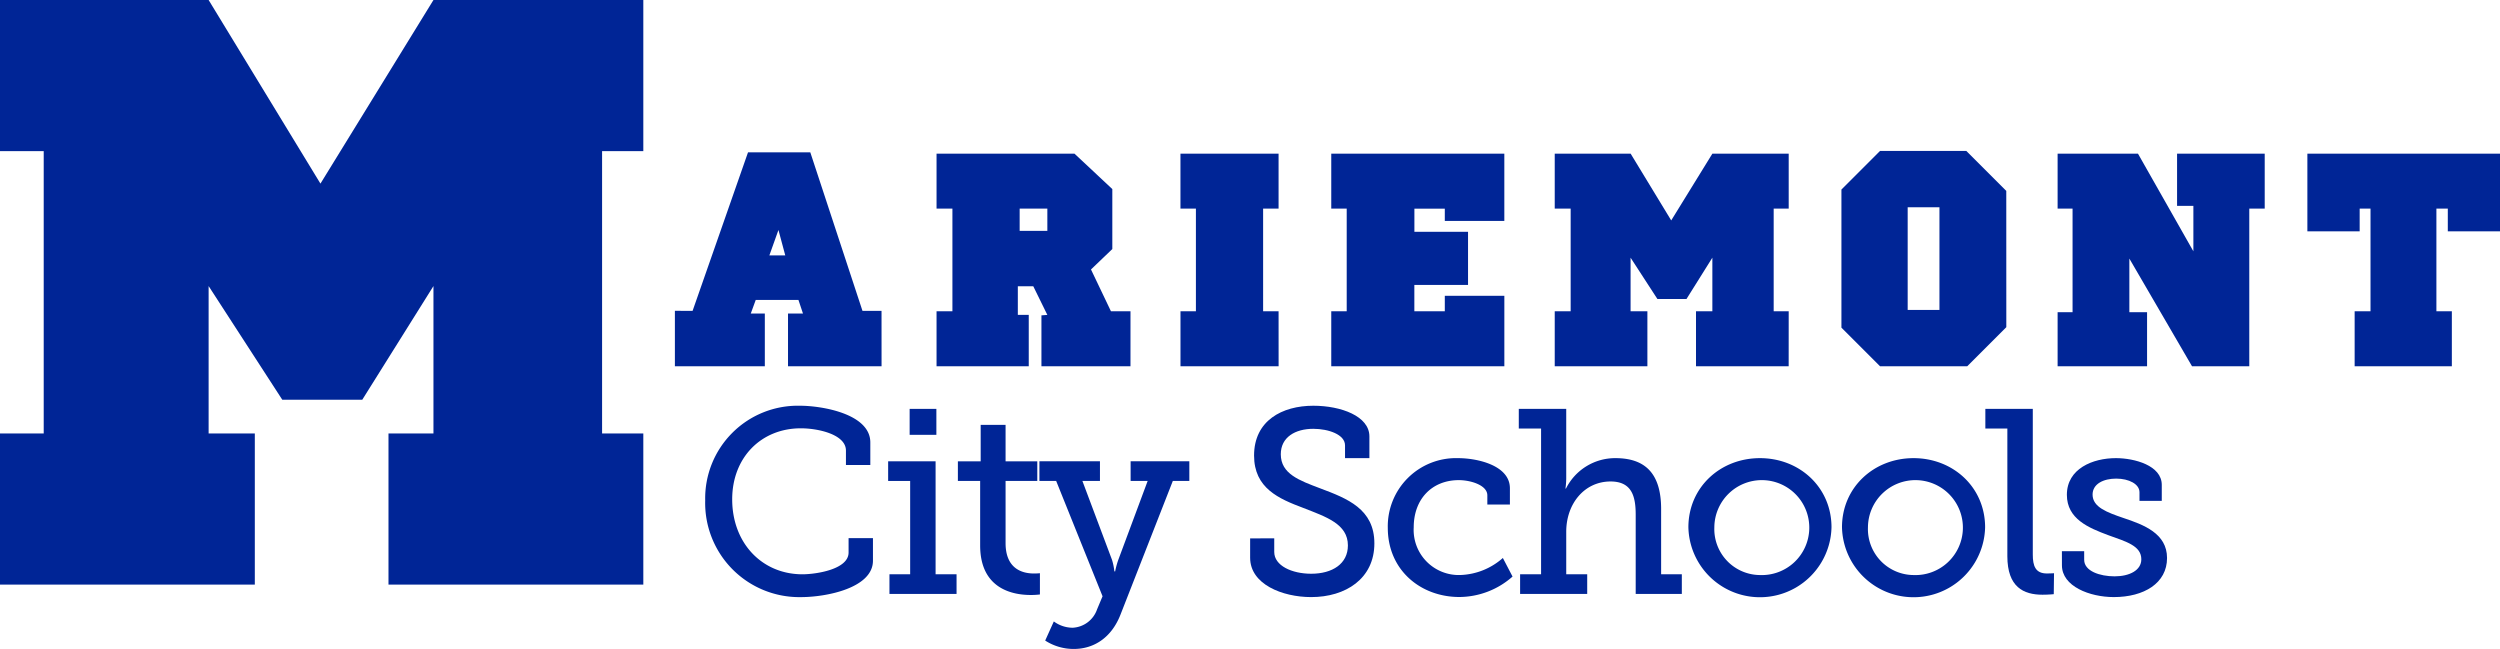 <svg xmlns="http://www.w3.org/2000/svg" width="376.665" height="97.777" viewBox="0 0 376.665 97.777"><g transform="translate(-20.101 -27.558)"><g transform="translate(126.349 88.688)"><path d="M190.672,117.494c3.358,0,10.624,1.223,10.624,5.529v3.4h-3.673v-2.172c0-2.448-4.225-3.356-6.792-3.356-5.963,0-10.346,4.383-10.346,10.7,0,6.6,4.5,11.295,10.584,11.295,1.975,0,6.951-.711,6.951-3.278v-2.172h3.672v3.4c0,4.107-6.989,5.489-10.86,5.489a14.185,14.185,0,0,1-14.414-14.571A13.957,13.957,0,0,1,190.672,117.494Z" transform="translate(-176.416 -117.494)" fill="#002596"/><path d="M217.169,143.11h3.12V129.051h-3.317v-2.961h7.147v17.02h3.159v2.962H217.169Zm3.041-24.919h4.028V122.1H220.21Z" transform="translate(-189.406 -117.717)" fill="#002596"/><path d="M235.784,130.186h-3.356v-2.961h3.435v-5.489h3.751v5.489h4.779v2.961h-4.779v9.36c0,4.067,2.765,4.581,4.266,4.581a8.96,8.96,0,0,0,.908-.04v3.2a10.817,10.817,0,0,1-1.383.079c-2.527,0-7.621-.79-7.621-7.464Z" transform="translate(-194.356 -118.852)" fill="#002596"/><path d="M255.512,154.887a4.1,4.1,0,0,0,3.673-2.764l.829-1.975-6.99-17.377H250.5v-2.961h9.122v2.961h-2.646l4.462,11.887a9.264,9.264,0,0,1,.356,1.738h.118a12.165,12.165,0,0,1,.474-1.738l4.424-11.887h-2.568v-2.961h8.846v2.961H270.6l-7.9,20.18c-1.342,3.4-3.949,5.134-7.029,5.134a7.894,7.894,0,0,1-4.3-1.264l1.3-2.883A4.81,4.81,0,0,0,255.512,154.887Z" transform="translate(-200.144 -121.439)" fill="#002596"/><path d="M300.843,137.476v2.054c0,2.053,2.647,3.277,5.569,3.277,3.2,0,5.529-1.5,5.529-4.264,0-3.238-3.277-4.3-6.713-5.648-3.673-1.382-7.424-2.961-7.424-7.9,0-5.252,4.226-7.5,8.925-7.5,4.186,0,8.451,1.579,8.451,4.62v3.278h-3.672v-1.934c0-1.619-2.488-2.488-4.778-2.488-2.726,0-4.9,1.264-4.9,3.831,0,2.962,2.8,3.95,5.924,5.134,4.107,1.54,8.175,3.12,8.175,8.294,0,5.331-4.345,8.095-9.518,8.095-4.344,0-9.2-1.934-9.2-5.923v-2.923Z" transform="translate(-215.106 -117.494)" fill="#002596"/><path d="M338.3,129.113c2.962,0,7.819,1.107,7.819,4.542V136.1h-3.4v-1.383c0-1.54-2.526-2.291-4.3-2.291-4.029,0-6.792,2.844-6.792,7.108a6.8,6.8,0,0,0,7.03,7.187,10.143,10.143,0,0,0,6.4-2.567l1.461,2.8a12.184,12.184,0,0,1-8.016,3.08c-5.766,0-10.781-3.988-10.781-10.425A10.277,10.277,0,0,1,338.3,129.113Z" transform="translate(-224.876 -121.216)" fill="#002596"/><path d="M356.961,143.11h3.16V121.152h-3.358v-2.961h7.148v10.346a11.207,11.207,0,0,1-.118,1.658h.08a8.275,8.275,0,0,1,7.464-4.581c4.7,0,6.871,2.567,6.871,7.662v9.833h3.119v2.962h-6.95V134.145c0-2.8-.593-5.016-3.791-5.016-3.91,0-6.675,3.318-6.675,7.582v6.4h3.16v2.962h-10.11Z" transform="translate(-234.181 -117.717)" fill="#002596"/><path d="M405.138,129.113c5.964,0,10.781,4.384,10.781,10.426a10.784,10.784,0,0,1-21.562,0C394.357,133.5,399.174,129.113,405.138,129.113Zm0,17.613a7.153,7.153,0,1,0-6.871-7.187A6.927,6.927,0,0,0,405.138,146.726Z" transform="translate(-246.222 -121.216)" fill="#002596"/><path d="M439.186,129.113c5.964,0,10.781,4.384,10.781,10.426a10.784,10.784,0,0,1-21.562,0C428.4,133.5,433.222,129.113,439.186,129.113Zm0,17.613a7.153,7.153,0,1,0-6.871-7.187A6.928,6.928,0,0,0,439.186,146.726Z" transform="translate(-257.127 -121.216)" fill="#002596"/><path d="M463.5,121.152h-3.316v-2.961h7.148v21.956c0,1.7.394,2.844,2.133,2.844.631,0,1.065-.04,1.065-.04l-.039,3.159s-.789.08-1.7.08c-2.843,0-5.292-1.145-5.292-5.805Z" transform="translate(-267.307 -117.717)" fill="#002596"/><path d="M477.151,143.133h3.357v1.3c0,1.7,2.369,2.488,4.58,2.488,2.251,0,4.029-.908,4.029-2.567,0-2.014-2.212-2.645-4.976-3.633-2.962-1.105-6.24-2.448-6.24-6.081,0-3.949,3.91-5.529,7.386-5.529,2.8,0,6.911,1.107,6.911,4.029v2.409h-3.358v-1.3c0-1.223-1.578-2.053-3.513-2.053-1.9,0-3.554.789-3.554,2.408,0,1.9,2.211,2.686,4.62,3.515,3.08,1.027,6.6,2.33,6.6,6.043,0,3.791-3.475,5.884-8.017,5.884-3.633,0-7.819-1.619-7.819-4.778Z" transform="translate(-272.741 -121.216)" fill="#002596"/></g><path d="M444.683,61.427H415.66v11.7h7.878V69.706h1.635V85.174h-2.391v8.282h14.645V85.174H435.1V69.706h1.718v3.425h7.868Zm-35.451,0H396.027v7.868h2.458v6.845l-8.346-14.712h-12.11v8.279h2.253V85.313h-2.253v8.143h13.478V85.313h-2.669V77.232l9.441,16.224h8.629V69.706h2.325ZM355.439,69.5h4.787V84.969h-4.787Zm14.856-2.463-6.021-6.021h-13l-5.816,5.816V87.64l5.816,5.816h13.139l5.888-5.888ZM337.513,85.174H335.25V69.706h2.263V61.427h-11.5l-6.2,10.058L313.7,61.427H302.262v8.279h2.4V85.174h-2.4v8.282h13.961V85.174H313.69V77.1l4.044,6.227h4.377l3.9-6.227v8.076h-2.465v8.282h13.962Zm-42.842-2.327H285.7v2.327h-4.589V81.2H289.2V73.2h-8.081v-3.49H285.7v1.852h8.968V61.427H268.593v8.279h2.327V85.174h-2.327v8.282h26.079Zm-34.016,2.327h-2.329V69.706h2.329V61.427H245.872v8.279H248.2V85.174h-2.324v8.282h14.784ZM221.644,69.706h4.173v3.356h-4.173Zm16.7,15.468H235.4l-3.008-6.3,3.214-3.077V66.762l-5.7-5.335H209.123v8.279h2.391V85.174h-2.391v8.282h13.892V85.719h-1.646V81.41H223.7l2.116,4.309-.889.069v7.668h13.416Zm-54.41-8.417,1.368-3.831,1.029,3.831Zm16.9,8.351h-2.872L190.1,61.222H180.72l-8.352,23.885H169.7v8.349h13.55V85.519h-2.119l.75-2.057h6.433L189,85.519h-2.257v7.938h14.095Z" transform="translate(-47.916 -10.717)" fill="#002596"/><path d="M117.027,92.864h-6.212V50.33h6.212V27.558H85.408L68.382,55.223,51.533,27.558H20.1V50.33h6.587V92.864H20.1v22.774H58.493V92.864h-6.96V70.658l11.1,17.129H74.681L85.408,70.658V92.864H78.633v22.774h38.395Z" fill="#002596"/></g></svg>